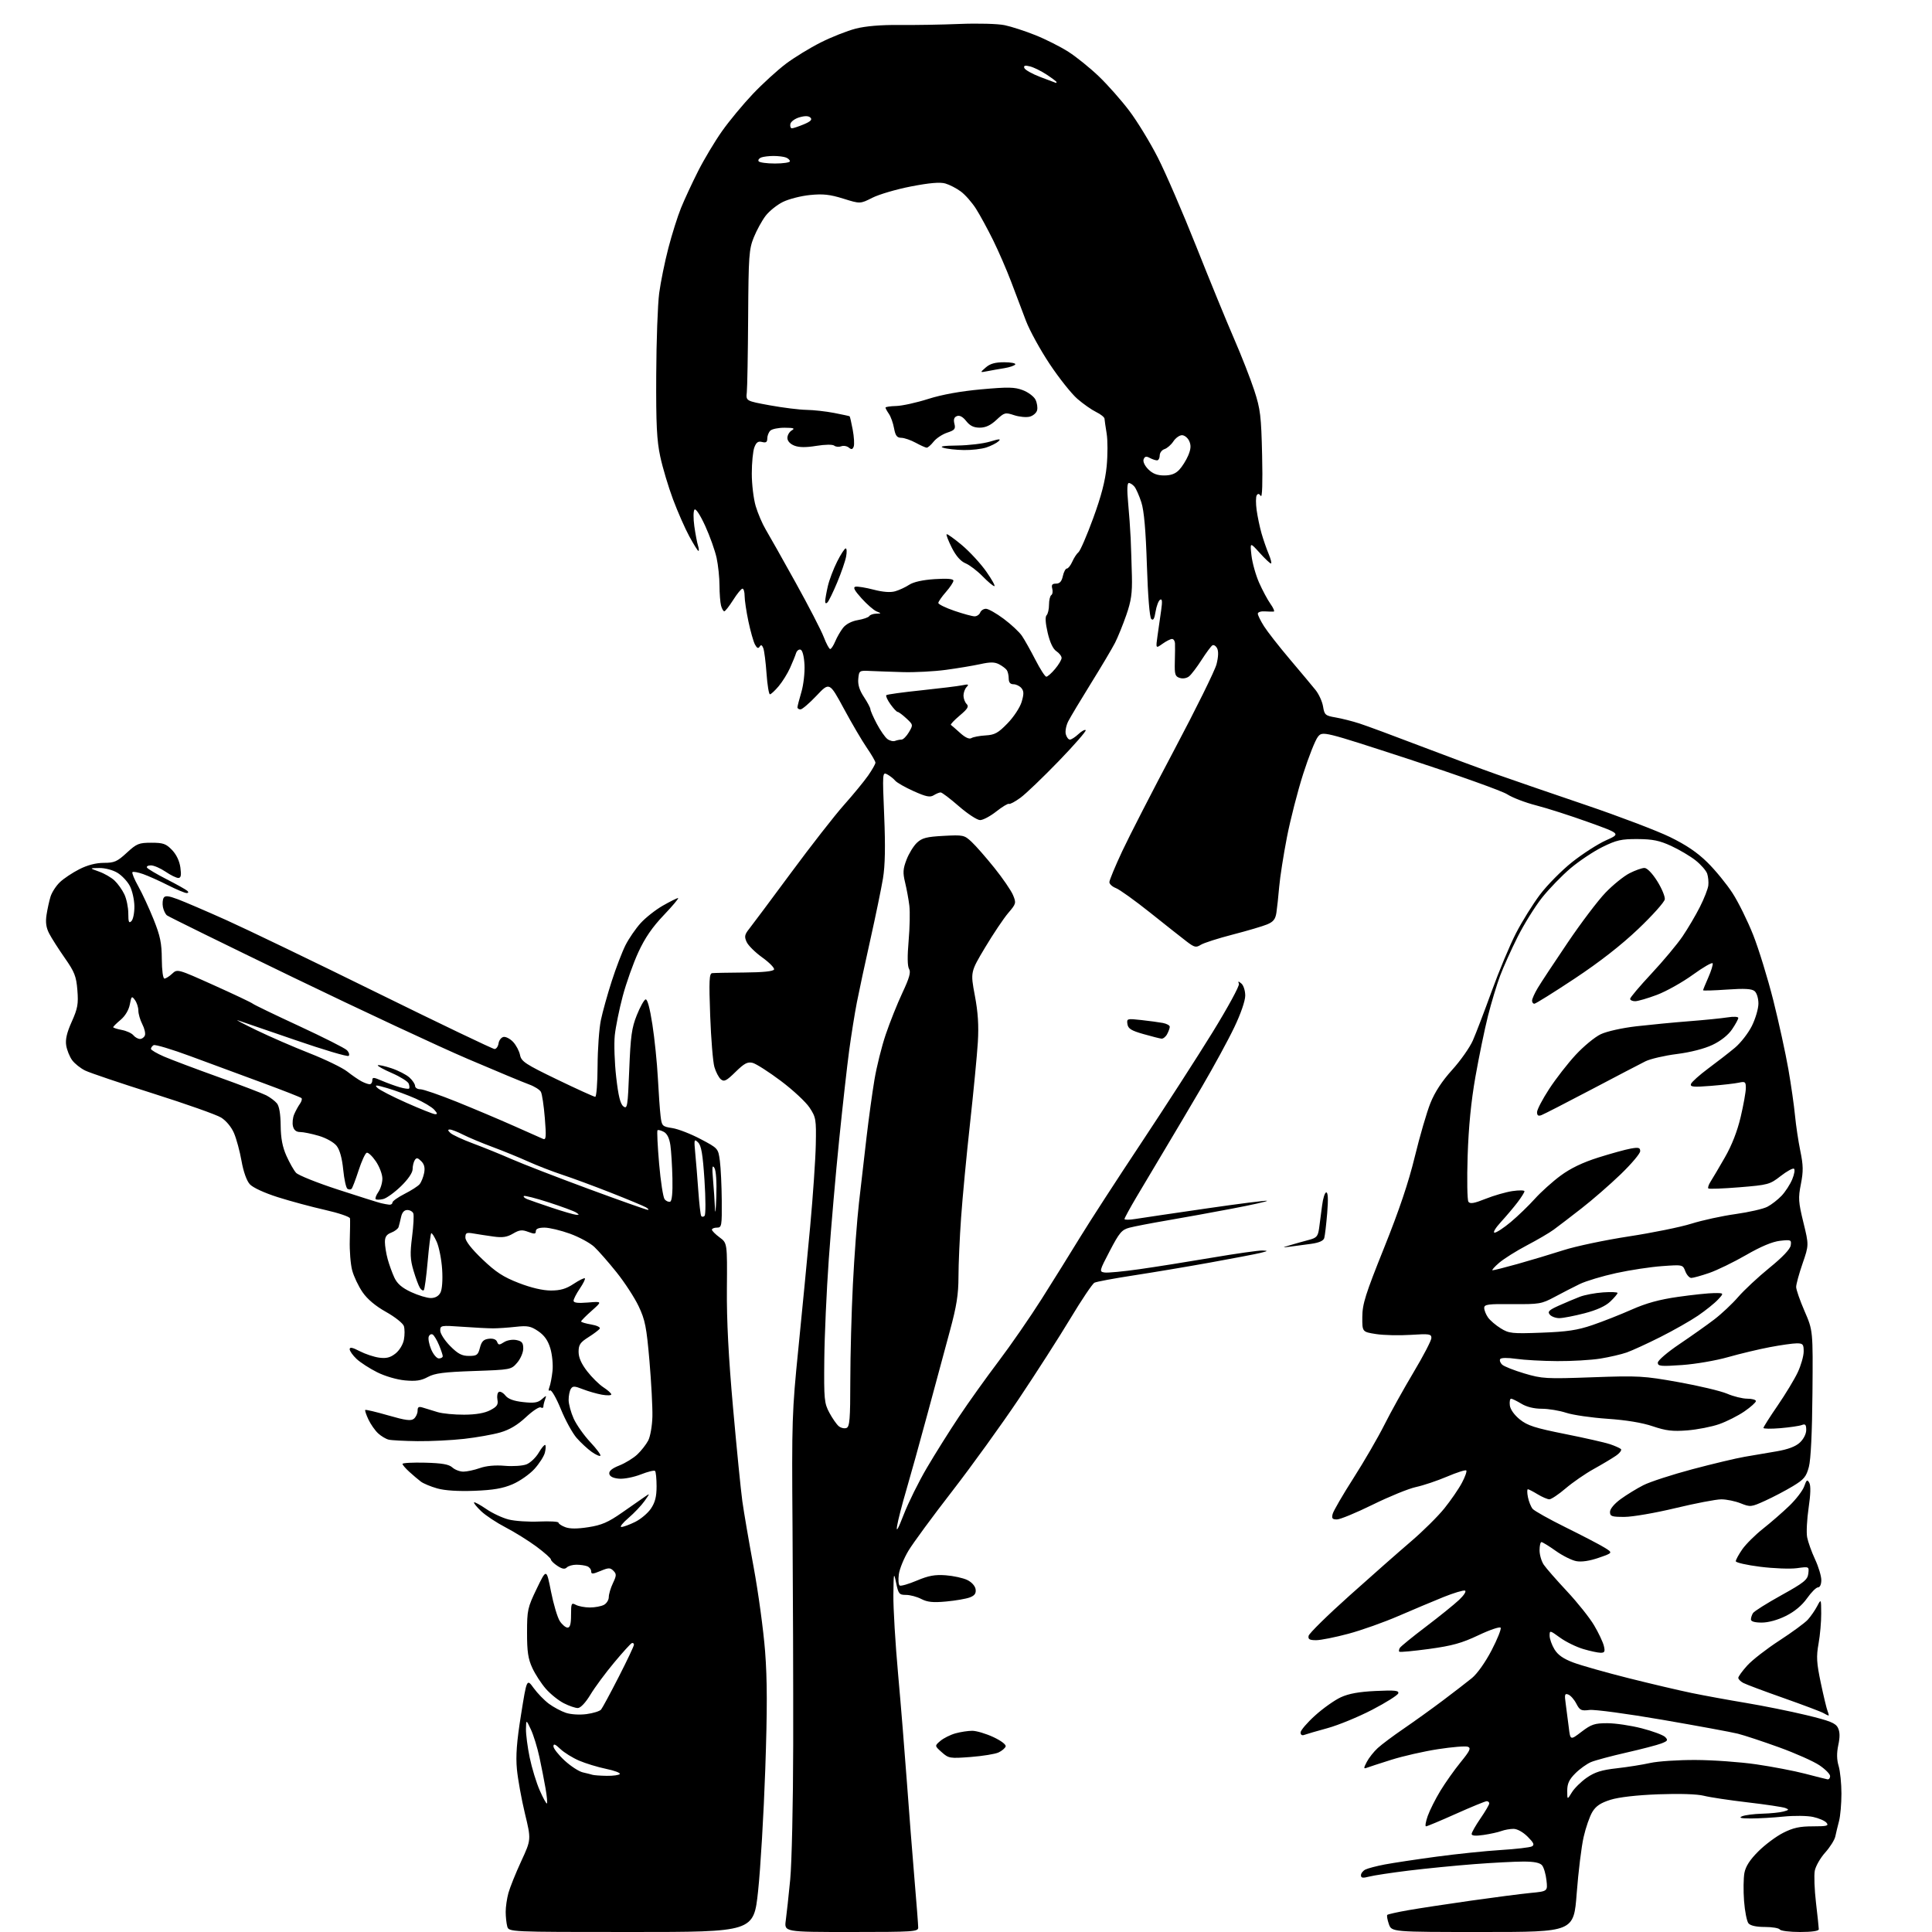 <?xml version="1.0" encoding="UTF-8" standalone="no"?>
<svg 
  version="1.1" 
  xmlns="http://www.w3.org/2000/svg" 
  xmlns:xlink="http://www.w3.org/1999/xlink" 
  xmlns:svg="http://www.w3.org/2000/svg"
  xmlns:rdf="http://www.w3.org/1999/02/22-rdf-syntax-ns#"
  xmlns:cc="http://creativecommons.org/ns#"
  xmlns:dc="http://purl.org/dc/elements/1.1/"
  viewBox="0 0 768 768"
  width="768"
  height="768"
>
<style>svg {background-color: white; }</style>"
<path stroke="none" fill="black" fill-rule="evenodd" d="M250.92,768.00C202.23,768.00 202.23,768.00 201.63,765.75C201.30,764.51 201.02,761.92 201.02,760.00C201.01,758.08 201.50,754.70 202.10,752.50C202.71,750.30 204.99,744.62 207.18,739.88C211.17,731.26 211.17,731.26 208.66,720.88C207.29,715.17 205.86,707.26 205.48,703.30C204.98,697.94 205.39,692.42 207.11,681.68C209.41,667.26 209.41,667.26 212.14,671.03C213.64,673.10 216.36,675.90 218.18,677.26C220.01,678.61 223.04,680.24 224.93,680.87C226.91,681.53 230.39,681.75 233.16,681.38C235.80,681.03 238.40,680.22 238.94,679.58C239.47,678.93 242.63,673.09 245.95,666.59C249.28,660.09 252.00,654.34 252.00,653.80C252.00,653.27 251.62,652.98 251.15,653.17C250.68,653.35 247.51,656.85 244.10,660.94C240.68,665.03 236.45,670.75 234.70,673.66C232.78,676.83 230.78,678.95 229.71,678.97C228.73,678.99 226.21,678.13 224.12,677.06C222.02,675.99 218.83,673.43 217.01,671.36C215.20,669.29 212.76,665.55 211.61,663.05C209.93,659.43 209.50,656.56 209.51,649.00C209.51,640.03 209.72,639.06 213.37,631.50C217.23,623.50 217.23,623.50 219.03,632.66C220.03,637.70 221.60,642.99 222.53,644.41C223.47,645.84 224.85,647.00 225.62,647.00C226.61,647.00 227.00,645.59 227.00,641.96C227.00,637.30 227.14,637.01 228.93,637.96C230.00,638.53 232.50,639.00 234.50,639.00C236.50,639.00 239.00,638.53 240.07,637.96C241.13,637.40 242.00,636.00 242.00,634.87C242.00,633.73 242.74,631.24 243.65,629.33C245.09,626.29 245.11,625.68 243.83,624.40C242.55,623.13 241.92,623.14 238.69,624.49C235.58,625.78 235.00,625.80 235.00,624.62C235.00,623.85 234.29,622.94 233.42,622.61C232.55,622.27 230.61,622.00 229.12,622.00C227.62,622.00 225.91,622.49 225.31,623.09C224.52,623.88 223.49,623.71 221.61,622.48C220.17,621.54 219.00,620.39 219.00,619.92C219.00,619.45 216.41,617.15 213.25,614.80C210.09,612.46 204.57,609.03 201.00,607.17C197.43,605.32 193.04,602.42 191.26,600.72C189.49,599.03 188.22,597.45 188.44,597.22C188.67,596.99 190.85,598.18 193.29,599.85C195.72,601.53 199.74,603.41 202.22,604.03C204.70,604.66 210.16,605.02 214.36,604.83C218.57,604.65 222.00,604.85 222.00,605.27C222.00,605.70 223.21,606.51 224.69,607.07C226.52,607.77 229.47,607.77 233.90,607.08C239.15,606.27 241.76,605.14 247.28,601.28C251.06,598.65 255.12,595.83 256.30,595.00C258.44,593.52 258.43,593.53 256.20,596.70C254.95,598.46 252.07,601.50 249.79,603.45C247.51,605.40 246.25,607.00 247.00,607.00C247.75,607.00 250.20,606.11 252.43,605.01C254.67,603.92 257.51,601.53 258.75,599.70C260.41,597.25 261.00,594.93 261.00,590.85C261.00,587.82 260.73,585.06 260.39,584.72C260.06,584.39 257.51,585.01 254.73,586.11C251.94,587.20 248.06,587.97 246.09,587.80C243.75,587.60 242.41,586.94 242.21,585.88C242.00,584.77 243.27,583.71 246.20,582.55C248.57,581.61 251.78,579.64 253.34,578.17C254.90,576.70 256.85,574.21 257.68,572.63C258.50,571.05 259.25,566.77 259.34,563.13C259.43,559.48 258.90,549.52 258.17,541.00C257.00,527.48 256.45,524.70 253.87,519.25C252.24,515.82 248.28,509.74 245.08,505.75C241.88,501.76 237.90,497.22 236.24,495.66C234.57,494.10 230.22,491.74 226.56,490.41C222.90,489.09 218.35,488.00 216.45,488.00C214.14,488.00 213.00,488.47 213.00,489.41C213.00,490.57 212.45,490.62 210.00,489.70C207.52,488.76 206.48,488.88 203.93,490.38C201.56,491.78 199.76,492.05 196.17,491.55C193.60,491.19 190.04,490.65 188.25,490.34C185.41,489.85 185.00,490.05 185.00,491.95C185.00,493.34 187.46,496.48 191.75,500.58C197.11,505.70 200.09,507.64 206.22,510.01C211.14,511.92 215.77,513.00 218.99,513.00C222.78,513.00 225.04,512.34 228.04,510.35C230.24,508.90 232.24,507.91 232.49,508.16C232.74,508.41 231.83,510.25 230.47,512.25C229.11,514.26 228.00,516.42 228.00,517.07C228.00,517.89 229.73,518.10 233.71,517.77C239.42,517.30 239.42,517.30 235.21,521.04C232.89,523.09 231.00,525.01 231.00,525.30C231.00,525.59 232.80,526.13 235.00,526.50C237.21,526.87 238.74,527.61 238.42,528.13C238.10,528.65 236.07,530.19 233.92,531.55C230.64,533.62 230.00,534.57 230.00,537.37C230.00,539.65 231.09,542.11 233.41,545.11C235.28,547.52 238.20,550.40 239.90,551.50C241.60,552.60 243.00,553.86 243.00,554.30C243.00,554.73 241.31,554.78 239.25,554.41C237.19,554.04 233.77,553.05 231.65,552.22C228.37,550.93 227.67,550.91 226.92,552.10C226.43,552.87 226.03,554.85 226.04,556.50C226.04,558.15 226.95,561.49 228.05,563.93C229.16,566.37 232.12,570.56 234.63,573.25C237.15,575.93 238.96,578.38 238.66,578.67C238.36,578.97 236.79,578.28 235.17,577.12C233.56,575.97 230.88,573.49 229.23,571.61C227.58,569.73 224.74,564.57 222.94,560.14C221.12,555.69 219.20,552.37 218.65,552.71C218.04,553.09 217.94,552.60 218.40,551.41C218.81,550.36 219.36,547.48 219.63,545.00C219.90,542.52 219.51,538.48 218.77,536.01C217.82,532.85 216.40,530.83 213.96,529.17C210.99,527.15 209.72,526.91 205.00,527.43C201.97,527.77 197.93,528.04 196.00,528.04C194.07,528.04 188.56,527.76 183.75,527.41C175.27,526.81 175.00,526.86 175.00,528.93C175.00,530.11 176.76,532.86 178.92,535.04C182.02,538.17 183.58,539.00 186.39,539.00C189.56,539.00 190.03,538.65 190.78,535.75C191.43,533.23 192.22,532.43 194.31,532.18C196.03,531.98 197.22,532.42 197.60,533.40C198.11,534.72 198.47,534.74 200.34,533.54C201.56,532.75 203.70,532.38 205.25,532.69C207.47,533.13 208.00,533.77 208.00,536.06C208.00,537.62 206.92,540.15 205.59,541.69C203.20,544.47 203.09,544.49 188.34,545.00C176.42,545.41 172.82,545.88 170.06,547.38C167.43,548.81 165.32,549.13 161.00,548.73C157.78,548.44 153.05,547.06 149.94,545.50C146.95,544.01 143.26,541.62 141.75,540.21C140.24,538.79 139.00,537.04 139.00,536.33C139.00,535.40 140.12,535.62 142.98,537.11C145.18,538.25 148.66,539.41 150.73,539.69C153.59,540.07 155.15,539.67 157.21,538.05C158.77,536.82 160.19,534.48 160.56,532.54C160.91,530.69 160.90,528.26 160.55,527.15C160.19,526.03 157.01,523.50 153.47,521.52C149.28,519.18 146.03,516.45 144.12,513.67C142.51,511.33 140.65,507.43 140.00,505.00C139.35,502.58 138.92,497.20 139.04,493.05C139.17,488.90 139.21,484.97 139.13,484.33C139.06,483.69 134.61,482.18 129.25,480.97C123.89,479.76 115.42,477.48 110.44,475.90C105.09,474.20 100.53,472.10 99.31,470.76C98.05,469.38 96.77,465.79 96.01,461.50C95.33,457.65 93.98,452.66 93.01,450.41C91.97,447.99 89.87,445.47 87.88,444.24C86.02,443.10 73.87,438.80 60.88,434.69C47.89,430.58 35.74,426.48 33.88,425.57C32.02,424.67 29.68,422.81 28.68,421.44C27.68,420.07 26.62,417.44 26.32,415.60C25.93,413.21 26.57,410.48 28.53,406.12C30.88,400.87 31.20,399.09 30.76,393.62C30.32,388.10 29.65,386.38 25.73,380.78C23.25,377.23 20.46,372.86 19.54,371.07C18.34,368.75 18.04,366.62 18.50,363.66C18.85,361.37 19.57,358.11 20.09,356.41C20.62,354.72 22.28,352.14 23.80,350.69C25.31,349.24 28.79,346.92 31.53,345.53C34.77,343.88 38.16,343.01 41.27,343.00C45.45,343.00 46.59,342.50 50.38,339.00C54.34,335.35 55.21,335.00 60.17,335.00C64.88,335.00 66.00,335.40 68.39,337.89C70.14,339.71 71.36,342.30 71.71,344.89C72.13,348.01 71.93,349.00 70.86,349.00C70.09,349.00 67.81,347.88 65.79,346.50C63.76,345.13 61.16,344.00 59.99,344.00C58.83,344.00 58.13,344.41 58.44,344.90C58.75,345.40 62.26,347.48 66.25,349.52C70.24,351.56 73.93,353.63 74.45,354.11C75.04,354.66 74.93,355.00 74.17,355.00C73.50,355.00 70.17,353.60 66.77,351.89C63.38,350.17 58.94,348.18 56.89,347.46C54.85,346.74 52.94,346.39 52.65,346.69C52.35,346.98 53.40,349.54 54.99,352.36C56.57,355.19 59.31,361.10 61.07,365.50C63.69,372.03 64.29,374.92 64.32,381.25C64.35,385.73 64.79,389.00 65.37,389.00C65.92,389.00 67.30,388.13 68.44,387.06C70.49,385.13 70.58,385.16 84.98,391.63C92.94,395.21 99.92,398.51 100.48,398.98C101.04,399.44 109.35,403.45 118.95,407.89C128.55,412.34 137.07,416.64 137.89,417.46C138.71,418.28 139.03,419.30 138.60,419.73C138.17,420.15 128.53,417.29 117.16,413.36C105.80,409.43 95.60,405.93 94.50,405.58C93.40,405.23 96.78,407.01 102.00,409.54C107.22,412.07 116.67,416.18 123.00,418.66C129.32,421.15 136.07,424.42 138.00,425.93C139.93,427.44 142.48,429.20 143.68,429.84C144.89,430.48 146.35,431.00 146.93,431.00C147.52,431.00 148.00,430.32 148.00,429.49C148.00,428.15 148.45,428.17 151.75,429.59C153.81,430.48 157.00,431.64 158.84,432.18C160.68,432.71 162.38,432.95 162.62,432.72C162.85,432.48 162.78,431.59 162.46,430.74C162.13,429.90 159.13,428.02 155.80,426.57C152.46,425.12 149.94,423.73 150.19,423.47C150.45,423.22 152.87,423.74 155.58,424.64C158.29,425.54 161.51,427.19 162.75,428.31C163.99,429.43 165.00,430.95 165.00,431.67C165.00,432.40 165.94,433.00 167.10,433.00C168.25,433.00 174.77,435.25 181.58,437.99C188.38,440.74 198.58,445.04 204.23,447.56C209.88,450.08 215.13,452.41 215.90,452.74C217.07,453.23 217.18,451.87 216.58,444.47C216.19,439.60 215.49,434.91 215.02,434.04C214.56,433.18 212.45,431.85 210.34,431.09C208.23,430.34 197.28,425.78 186.00,420.96C174.72,416.15 143.45,401.54 116.50,388.51C89.55,375.47 66.99,364.39 66.36,363.87C65.73,363.36 65.01,361.86 64.76,360.53C64.51,359.21 64.65,357.57 65.06,356.90C65.65,355.94 66.92,356.07 70.66,357.46C73.32,358.46 82.03,362.19 90.00,365.77C97.97,369.35 124.94,382.34 149.91,394.64C174.89,406.94 195.89,417.00 196.59,417.00C197.29,417.00 198.00,415.99 198.18,414.76C198.36,413.53 199.25,412.38 200.16,412.20C201.07,412.03 202.79,412.93 203.98,414.19C205.17,415.46 206.40,417.80 206.72,419.39C207.24,421.97 208.85,423.02 221.51,429.14C229.32,432.91 236.12,436.00 236.61,436.00C237.10,436.00 237.52,430.49 237.55,423.75C237.58,417.01 238.17,408.80 238.86,405.50C239.55,402.20 241.49,395.23 243.18,390.00C244.86,384.77 247.32,378.35 248.65,375.71C249.98,373.08 252.68,369.15 254.64,366.98C256.60,364.81 260.58,361.67 263.48,360.01C266.37,358.36 269.10,357.00 269.54,357.00C269.97,357.00 267.43,360.04 263.89,363.75C259.32,368.54 256.38,372.82 253.76,378.50C251.73,382.90 248.93,390.77 247.54,396.00C246.15,401.23 244.73,408.25 244.38,411.60C244.04,414.96 244.29,422.38 244.94,428.10C245.80,435.68 246.58,438.85 247.81,439.80C249.37,441.00 249.55,439.92 250.13,425.29C250.66,411.93 251.12,408.57 253.13,403.57C254.43,400.31 256.00,397.48 256.62,397.28C257.33,397.05 258.32,400.66 259.33,407.21C260.21,412.87 261.19,422.45 261.51,428.50C261.83,434.55 262.31,441.36 262.59,443.64C263.07,447.63 263.25,447.81 267.30,448.44C269.61,448.80 274.65,450.76 278.50,452.80C285.49,456.49 285.50,456.51 286.16,461.50C286.53,464.25 286.86,471.34 286.91,477.25C286.99,487.36 286.88,488.00 285.00,488.00C283.90,488.00 283.00,488.37 283.00,488.81C283.00,489.26 284.37,490.64 286.05,491.88C289.10,494.13 289.10,494.13 288.95,512.32C288.84,524.91 289.60,539.50 291.41,559.75C292.84,575.84 294.50,592.49 295.09,596.75C295.68,601.01 297.69,612.75 299.56,622.83C301.43,632.92 303.48,647.99 304.13,656.33C305.01,667.75 305.03,679.42 304.20,703.50C303.59,721.10 302.31,742.81 301.35,751.75C299.61,768.00 299.61,768.00 250.92,768.00zM338.36,768.00C311.73,768.00 311.73,768.00 312.36,763.39C312.71,760.85 313.50,753.53 314.12,747.14C314.74,740.74 315.28,716.60 315.31,693.50C315.35,670.40 315.22,631.48 315.04,607.00C314.72,564.71 314.83,561.19 317.37,536.00C318.83,521.42 320.94,499.60 322.06,487.50C323.17,475.40 324.18,460.74 324.29,454.93C324.49,444.96 324.35,444.13 321.81,440.29C320.33,438.05 315.20,433.28 310.40,429.68C305.61,426.08 300.56,422.86 299.19,422.51C297.17,422.00 295.87,422.69 292.39,426.10C288.77,429.66 287.85,430.12 286.56,429.05C285.72,428.36 284.56,426.14 283.98,424.14C283.40,422.14 282.65,412.96 282.31,403.75C281.80,389.80 281.93,386.97 283.10,386.84C283.87,386.75 289.63,386.64 295.91,386.59C303.39,386.53 307.44,386.11 307.70,385.37C307.91,384.75 305.80,382.61 303.01,380.60C300.22,378.60 297.42,375.83 296.80,374.45C295.83,372.33 295.99,371.52 297.82,369.22C299.01,367.72 306.47,357.73 314.40,347.00C322.33,336.27 331.81,324.12 335.48,320.00C339.15,315.88 343.47,310.62 345.08,308.32C346.68,306.02 348.00,303.71 348.00,303.18C348.00,302.66 346.46,299.99 344.58,297.26C342.70,294.53 338.59,287.53 335.45,281.70C329.72,271.11 329.72,271.11 324.57,276.56C321.74,279.55 318.88,282.00 318.21,282.00C317.55,282.00 317.00,281.63 317.00,281.18C317.00,280.73 317.70,278.02 318.55,275.15C319.40,272.28 319.96,267.40 319.80,264.29C319.62,260.90 319.00,258.49 318.25,258.25C317.56,258.02 316.75,258.66 316.43,259.67C316.12,260.68 315.05,263.31 314.05,265.53C313.05,267.75 311.02,271.01 309.53,272.78C308.04,274.55 306.48,276.00 306.06,276.00C305.64,276.00 305.03,272.29 304.71,267.75C304.39,263.21 303.81,258.67 303.43,257.67C302.92,256.35 302.51,256.18 301.97,257.05C301.43,257.92 300.90,257.67 300.11,256.20C299.50,255.06 298.33,250.92 297.50,247.00C296.68,243.08 296.00,238.55 296.00,236.93C296.00,235.32 295.62,234.00 295.15,234.00C294.67,234.00 293.01,236.02 291.45,238.50C289.88,240.97 288.29,243.00 287.92,243.00C287.54,243.00 286.96,241.99 286.63,240.75C286.30,239.51 286.02,235.93 286.01,232.80C286.01,229.66 285.49,224.72 284.87,221.81C284.24,218.90 282.21,213.18 280.34,209.08C278.35,204.72 276.59,202.03 276.08,202.57C275.60,203.08 275.57,206.04 276.00,209.15C276.44,212.25 277.10,215.74 277.47,216.90C277.83,218.05 277.91,219.00 277.64,219.00C277.37,219.00 275.75,216.41 274.03,213.25C272.31,210.09 269.39,203.45 267.54,198.50C265.69,193.55 263.40,185.90 262.46,181.50C261.08,175.07 260.76,168.69 260.86,149.00C260.92,135.53 261.45,120.90 262.04,116.50C262.63,112.10 264.27,104.04 265.69,98.59C267.11,93.14 269.37,85.96 270.72,82.65C272.07,79.33 275.11,72.77 277.49,68.06C279.87,63.35 284.15,56.20 287.00,52.16C289.85,48.12 295.37,41.46 299.25,37.37C303.14,33.27 309.07,27.87 312.41,25.35C315.76,22.83 322.00,19.01 326.29,16.86C330.57,14.70 336.82,12.24 340.17,11.38C344.09,10.37 350.22,9.86 357.38,9.93C363.50,10.00 374.35,9.81 381.50,9.52C388.77,9.23 396.65,9.44 399.37,10.01C402.05,10.57 407.57,12.36 411.62,13.99C415.68,15.61 421.58,18.59 424.72,20.60C427.87,22.61 433.31,27.01 436.83,30.38C440.34,33.75 445.79,39.91 448.94,44.09C452.09,48.26 457.17,56.59 460.23,62.59C463.30,68.59 470.19,84.53 475.54,98.00C480.89,111.47 487.66,127.98 490.57,134.67C493.48,141.36 497.09,150.59 498.59,155.17C501.03,162.65 501.35,165.29 501.71,181.00C501.96,191.95 501.76,197.99 501.18,197.14C500.53,196.19 500.04,196.12 499.56,196.90C499.19,197.51 499.17,200.14 499.53,202.75C499.89,205.36 500.77,209.53 501.47,212.00C502.18,214.47 503.46,218.19 504.33,220.25C505.19,222.31 505.60,224.00 505.23,224.00C504.86,224.00 502.83,222.09 500.72,219.75C496.88,215.50 496.88,215.50 497.48,220.82C497.82,223.75 499.18,228.61 500.51,231.62C501.84,234.63 503.88,238.43 505.03,240.05C506.19,241.67 506.77,243.05 506.32,243.11C505.87,243.16 504.26,243.13 502.75,243.03C501.24,242.93 500.00,243.34 500.00,243.94C500.00,244.55 501.11,246.80 502.46,248.94C503.82,251.09 508.43,256.99 512.71,262.04C517.00,267.10 521.59,272.60 522.93,274.26C524.27,275.92 525.62,278.89 525.94,280.86C526.48,284.19 526.84,284.50 530.94,285.20C533.36,285.62 537.63,286.69 540.42,287.60C543.22,288.50 554.05,292.51 564.50,296.51C574.95,300.51 588.67,305.61 595.00,307.84C601.33,310.08 617.30,315.57 630.50,320.05C643.70,324.53 658.67,330.23 663.77,332.70C670.29,335.87 674.73,338.88 678.77,342.87C681.92,345.98 686.39,351.45 688.70,355.02C691.01,358.58 694.70,366.06 696.91,371.63C699.11,377.20 702.71,388.90 704.91,397.63C707.10,406.36 709.80,418.68 710.90,425.00C712.00,431.32 713.19,439.65 713.55,443.50C713.92,447.35 714.86,453.65 715.65,457.50C716.84,463.25 716.88,465.60 715.88,470.69C714.78,476.24 714.89,477.82 716.87,485.91C719.08,494.93 719.08,494.93 716.54,502.29C715.14,506.34 714.00,510.52 714.00,511.59C714.00,512.65 715.51,516.98 717.35,521.22C720.69,528.92 720.69,528.92 720.48,553.71C720.35,569.31 719.83,580.20 719.06,583.09C718.01,587.04 717.13,588.10 712.67,590.79C709.83,592.51 704.89,595.10 701.71,596.55C696.11,599.10 695.79,599.13 691.94,597.59C689.75,596.72 686.28,596.00 684.23,596.01C682.18,596.01 673.98,597.58 666.00,599.50C658.02,601.42 648.91,602.99 645.75,602.99C640.67,603.00 640.00,602.77 640.00,601.01C640.00,599.81 641.71,597.77 644.25,595.91C646.59,594.21 650.64,591.72 653.25,590.39C655.86,589.06 664.64,586.20 672.75,584.04C680.86,581.89 690.20,579.66 693.50,579.10C696.80,578.54 702.52,577.56 706.22,576.93C710.74,576.16 713.77,575.02 715.47,573.44C716.95,572.07 718.00,570.00 718.00,568.44C718.00,566.32 717.65,565.92 716.25,566.47C715.29,566.84 711.46,567.40 707.75,567.72C704.04,568.03 701.00,567.99 701.00,567.62C701.00,567.25 703.54,563.24 706.65,558.72C709.75,554.20 713.35,548.25 714.64,545.50C715.93,542.75 716.98,539.04 716.99,537.25C717.00,534.37 716.69,534.00 714.25,534.00C712.74,534.00 707.90,534.68 703.50,535.52C699.10,536.35 691.64,538.14 686.92,539.48C682.21,540.83 674.00,542.24 668.67,542.62C660.19,543.21 659.00,543.10 659.00,541.69C659.00,540.80 662.80,537.54 667.61,534.30C672.34,531.11 678.57,526.70 681.45,524.50C684.33,522.30 688.61,518.28 690.96,515.56C693.31,512.84 698.89,507.64 703.36,504.00C708.58,499.77 711.62,496.55 711.84,495.06C712.16,492.84 711.94,492.75 707.58,493.24C704.55,493.58 699.97,495.50 694.07,498.91C689.16,501.74 682.56,504.95 679.41,506.03C676.26,507.11 673.07,508.00 672.32,508.00C671.57,508.00 670.50,506.81 669.94,505.35C668.94,502.72 668.91,502.71 660.72,503.30C656.20,503.62 648.00,504.86 642.50,506.06C637.00,507.26 630.48,509.22 628.00,510.41C625.52,511.61 621.02,513.92 618.00,515.55C612.79,518.34 611.90,518.49 601.25,518.40C591.48,518.31 590.00,518.51 590.00,519.92C590.00,520.82 590.67,522.52 591.50,523.70C592.32,524.87 594.60,526.83 596.56,528.03C599.86,530.07 601.03,530.20 612.81,529.76C622.93,529.39 627.02,528.78 633.00,526.74C637.12,525.34 644.14,522.57 648.60,520.59C654.40,518.02 659.65,516.57 667.10,515.52C672.82,514.70 679.27,514.03 681.42,514.02C685.35,514.00 685.35,514.00 682.92,516.61C681.59,518.05 678.02,520.91 675.00,522.98C671.98,525.04 665.23,528.87 660.02,531.49C654.81,534.11 648.79,536.87 646.64,537.63C644.49,538.38 639.76,539.48 636.12,540.07C632.48,540.65 624.77,541.10 619.00,541.06C613.23,541.03 605.89,540.62 602.71,540.16C599.23,539.66 596.69,539.70 596.34,540.26C596.02,540.77 596.38,541.77 597.13,542.47C597.88,543.17 601.86,544.75 605.97,545.97C613.00,548.06 614.57,548.15 632.97,547.49C651.37,546.83 653.35,546.94 667.22,549.42C675.32,550.87 684.02,552.94 686.56,554.02C689.09,555.11 692.70,556.00 694.58,556.00C696.46,556.00 698.00,556.43 698.00,556.95C698.00,557.48 695.94,559.32 693.42,561.06C690.90,562.79 686.39,565.07 683.40,566.12C680.41,567.17 674.71,568.28 670.74,568.60C664.86,569.06 662.27,568.75 657.00,566.97C652.82,565.55 646.40,564.49 639.00,563.99C632.67,563.56 625.29,562.49 622.59,561.61C619.89,560.72 615.51,560.00 612.87,560.00C609.81,560.00 606.85,559.27 604.77,558.00C602.97,556.91 601.13,556.01 600.68,556.00C600.23,556.00 600.01,557.19 600.18,558.65C600.37,560.25 601.94,562.46 604.14,564.24C607.18,566.69 610.17,567.65 622.14,570.04C630.04,571.62 638.08,573.44 640.00,574.09C641.92,574.74 643.87,575.61 644.33,576.01C644.78,576.42 643.88,577.63 642.33,578.70C640.77,579.77 636.80,582.14 633.50,583.97C630.20,585.79 625.20,589.25 622.39,591.64C619.58,594.04 616.66,596.00 615.89,596.00C615.13,595.99 613.03,595.09 611.23,594.00C609.43,592.90 607.68,592.00 607.35,592.00C607.02,592.00 607.03,593.42 607.38,595.15C607.73,596.89 608.56,598.97 609.24,599.79C609.91,600.60 615.85,603.92 622.42,607.17C629.00,610.42 635.92,614.02 637.79,615.18C641.19,617.28 641.19,617.28 635.53,619.24C631.90,620.50 628.70,620.98 626.59,620.58C624.78,620.24 621.10,618.40 618.41,616.48C615.71,614.57 613.17,613.00 612.75,613.00C612.34,613.00 612.00,614.47 612.00,616.28C612.00,618.08 612.76,620.67 613.69,622.03C614.61,623.39 618.78,628.15 622.94,632.60C627.10,637.06 631.94,643.13 633.69,646.10C635.45,649.07 637.18,652.74 637.55,654.25C638.10,656.53 637.89,657.00 636.29,657.00C635.23,657.00 632.10,656.33 629.35,655.51C626.59,654.69 622.45,652.66 620.16,651.00C616.07,648.04 616.00,648.02 616.00,650.24C616.01,651.48 616.87,653.92 617.93,655.65C619.29,657.88 621.48,659.41 625.45,660.89C628.53,662.05 638.35,664.82 647.27,667.07C656.19,669.31 667.55,671.98 672.50,673.00C677.45,674.02 687.12,675.79 694.00,676.93C700.88,678.08 711.67,680.25 717.98,681.77C727.43,684.05 729.66,684.94 730.60,686.82C731.40,688.43 731.45,690.46 730.75,693.70C730.08,696.88 730.12,699.45 730.89,702.02C731.50,704.06 732.00,709.00 732.00,713.00C732.00,717.00 731.57,721.90 731.05,723.88C730.52,725.87 729.86,728.62 729.57,730.00C729.29,731.38 727.47,734.26 725.54,736.42C723.61,738.57 721.75,741.83 721.40,743.66C721.06,745.50 721.28,751.24 721.89,756.42C722.50,761.60 723.00,766.33 723.00,766.92C723.00,767.60 720.22,768.00 715.56,768.00C711.47,768.00 707.84,767.55 707.50,767.00C707.16,766.45 704.49,766.00 701.56,766.00C698.15,766.00 695.82,765.48 695.05,764.56C694.39,763.77 693.60,759.77 693.29,755.69C692.98,751.60 693.05,746.57 693.43,744.51C693.92,741.92 695.61,739.29 698.94,735.97C701.58,733.33 706.03,730.00 708.84,728.58C712.80,726.57 715.41,726.00 720.59,726.00C726.25,726.00 727.07,725.79 726.06,724.57C725.40,723.78 722.98,722.74 720.68,722.25C718.38,721.76 713.12,721.70 709.00,722.12C704.88,722.54 699.02,722.87 696.00,722.87C692.04,722.86 691.06,722.62 692.50,722.00C693.60,721.53 697.20,721.06 700.50,720.97C703.80,720.88 707.62,720.49 709.00,720.10C711.20,719.49 711.28,719.32 709.67,718.70C708.66,718.32 701.94,717.31 694.74,716.47C687.54,715.63 679.68,714.45 677.29,713.84C674.61,713.17 667.65,712.95 659.22,713.26C650.60,713.59 643.53,714.40 640.20,715.44C636.28,716.67 634.41,717.92 632.99,720.26C631.93,722.00 630.36,726.50 629.51,730.27C628.65,734.03 627.42,744.06 626.77,752.55C625.60,768.00 625.60,768.00 589.40,768.00C553.20,768.00 553.20,768.00 552.09,764.84C551.49,763.10 551.21,761.46 551.47,761.20C551.73,760.94 555.45,760.10 559.72,759.35C564.00,758.60 575.15,756.90 584.50,755.57C593.85,754.24 604.59,752.85 608.37,752.48C615.24,751.82 615.24,751.82 614.74,747.41C614.47,744.98 613.69,742.33 613.00,741.50C612.14,740.46 609.85,740.00 605.58,740.00C602.18,740.00 593.35,740.46 585.95,741.03C578.55,741.60 566.88,742.75 560.00,743.59C553.12,744.43 546.04,745.51 544.25,745.98C541.74,746.64 541.00,746.53 541.00,745.45C541.00,744.69 541.79,743.67 542.75,743.18C543.71,742.69 547.20,741.78 550.50,741.15C553.80,740.53 563.05,739.13 571.06,738.05C579.07,736.97 590.55,735.78 596.56,735.41C602.58,735.04 608.15,734.39 608.93,733.98C610.07,733.37 609.72,732.57 607.26,730.11C605.43,728.28 603.12,727.00 601.64,727.00C600.26,727.00 598.09,727.39 596.82,727.86C595.54,728.34 592.36,729.04 589.75,729.42C586.57,729.89 585.00,729.76 585.00,729.04C585.00,728.44 586.58,725.66 588.50,722.86C590.42,720.07 592.00,717.38 592.00,716.89C592.00,716.40 591.54,716.00 590.99,716.00C590.43,716.00 584.95,718.25 578.80,721.00C572.66,723.75 567.29,726.00 566.86,726.00C566.44,726.00 566.74,724.15 567.54,721.89C568.34,719.63 570.60,715.13 572.56,711.90C574.52,708.67 578.15,703.54 580.63,700.50C584.33,695.96 584.84,694.87 583.49,694.36C582.60,694.02 577.27,694.45 571.65,695.32C566.03,696.18 557.66,698.09 553.04,699.55C548.42,701.01 544.00,702.45 543.22,702.75C542.03,703.20 542.04,702.83 543.31,700.40C544.14,698.80 546.10,696.32 547.66,694.89C549.22,693.45 553.88,689.97 558.00,687.16C562.12,684.34 569.10,679.33 573.50,676.02C577.90,672.71 583.12,668.68 585.10,667.07C587.21,665.35 590.45,660.78 592.91,656.06C595.22,651.62 596.85,647.56 596.53,647.05C596.21,646.54 592.25,647.87 587.73,650.02C581.09,653.17 577.29,654.22 568.10,655.48C561.83,656.33 556.50,656.83 556.25,656.58C556.00,656.34 556.10,655.65 556.47,655.05C556.84,654.46 561.49,650.67 566.82,646.63C572.14,642.59 578.08,637.80 580.00,635.99C581.97,634.13 582.99,632.52 582.34,632.29C581.70,632.07 577.88,633.22 573.84,634.84C569.80,636.47 561.77,639.85 555.98,642.35C550.20,644.86 541.20,648.06 535.98,649.45C530.77,650.85 525.00,652.00 523.18,652.00C520.57,652.00 519.92,651.63 520.19,650.27C520.37,649.32 527.71,642.10 536.51,634.23C545.30,626.35 556.33,616.64 561.00,612.65C565.67,608.65 571.59,602.79 574.15,599.61C576.71,596.43 579.85,591.87 581.12,589.47C582.40,587.07 583.18,584.85 582.87,584.53C582.55,584.22 579.11,585.32 575.21,586.98C571.31,588.64 565.75,590.50 562.86,591.12C559.96,591.74 552.23,594.90 545.66,598.13C539.10,601.36 532.71,604.00 531.46,604.00C529.61,604.00 529.29,603.59 529.76,601.80C530.08,600.59 533.80,594.17 538.04,587.55C542.28,580.92 547.80,571.39 550.32,566.37C552.84,561.34 558.08,551.93 561.95,545.44C565.83,538.95 569.00,532.85 569.00,531.87C569.00,530.27 568.18,530.15 560.75,530.63C556.21,530.92 550.02,530.78 547.00,530.31C541.50,529.45 541.50,529.45 541.54,523.48C541.57,518.34 542.79,514.48 550.21,496.00C556.19,481.10 559.94,469.98 562.41,459.78C564.38,451.69 567.16,442.11 568.61,438.50C570.38,434.09 573.21,429.77 577.24,425.31C580.55,421.67 584.26,416.39 585.49,413.59C586.72,410.79 590.09,401.98 592.98,394.00C595.87,386.02 600.20,375.68 602.61,371.00C605.02,366.32 609.32,359.41 612.17,355.62C615.02,351.84 620.76,346.03 624.92,342.72C629.09,339.41 635.15,335.51 638.38,334.06C644.27,331.43 644.27,331.43 631.38,326.80C624.30,324.25 614.98,321.26 610.67,320.16C606.37,319.06 601.20,317.08 599.17,315.76C597.15,314.44 579.81,308.24 560.63,301.97C525.75,290.59 525.75,290.59 523.88,292.90C522.85,294.17 520.22,300.81 518.03,307.65C515.85,314.48 512.94,325.80 511.58,332.79C510.22,339.78 508.83,348.65 508.50,352.50C508.17,356.35 507.67,361.00 507.39,362.83C507.00,365.40 506.16,366.45 503.69,367.47C501.94,368.20 495.77,370.02 490.00,371.51C484.23,373.00 478.53,374.83 477.34,375.57C475.43,376.77 474.80,376.62 471.65,374.21C469.70,372.72 463.18,367.57 457.16,362.76C451.13,357.96 445.03,353.58 443.60,353.04C442.17,352.49 441.00,351.43 441.00,350.66C441.00,349.90 443.29,344.38 446.09,338.39C448.89,332.40 458.21,314.26 466.79,298.07C475.38,281.88 482.93,266.58 483.58,264.07C484.33,261.15 484.42,258.86 483.83,257.72C483.32,256.74 482.47,256.21 481.94,256.54C481.41,256.87 479.48,259.47 477.65,262.32C475.83,265.17 473.60,268.10 472.71,268.83C471.77,269.61 470.21,269.89 468.98,269.49C467.13,268.91 466.88,268.12 467.01,263.16C467.10,260.05 467.13,256.71 467.08,255.75C467.04,254.79 466.51,254.00 465.90,254.00C465.30,254.00 463.59,254.86 462.11,255.92C459.41,257.84 459.41,257.84 460.14,252.67C460.54,249.83 461.19,245.30 461.58,242.60C462.10,239.03 461.98,237.89 461.15,238.41C460.52,238.80 459.72,240.92 459.36,243.12C458.91,245.99 458.42,246.82 457.64,246.04C456.99,245.39 456.31,237.01 455.91,224.73C455.46,210.80 454.78,203.01 453.71,199.70C452.86,197.07 451.62,194.25 450.96,193.45C450.30,192.65 449.29,192.00 448.73,192.00C448.06,192.00 447.96,194.65 448.44,199.75C448.84,204.01 449.30,210.43 449.46,214.00C449.61,217.57 449.83,224.32 449.95,229.00C450.11,235.80 449.67,238.91 447.71,244.52C446.37,248.38 444.36,253.33 443.24,255.53C442.12,257.72 437.84,264.94 433.72,271.57C429.61,278.20 425.54,284.99 424.68,286.66C423.81,288.33 423.36,290.66 423.67,291.85C423.98,293.03 424.71,294.00 425.30,294.00C425.89,294.00 427.41,293.02 428.68,291.83C429.95,290.64 431.26,289.92 431.58,290.25C431.91,290.57 427.07,296.12 420.84,302.57C414.60,309.02 407.76,315.58 405.63,317.13C403.49,318.69 401.45,319.78 401.08,319.55C400.70,319.32 398.45,320.68 396.06,322.56C393.67,324.45 390.77,326.00 389.60,326.00C388.44,326.00 384.65,323.52 381.18,320.50C377.71,317.47 374.45,315.00 373.92,315.00C373.40,315.00 372.16,315.51 371.16,316.13C369.71,317.04 368.11,316.71 363.19,314.50C359.80,312.98 356.50,311.10 355.85,310.32C355.20,309.53 353.78,308.42 352.71,307.84C350.78,306.81 350.76,307.12 351.48,324.32C351.99,336.53 351.84,344.06 351.00,349.17C350.33,353.20 348.07,364.15 345.98,373.50C343.88,382.85 341.47,394.10 340.61,398.50C339.76,402.90 338.39,411.45 337.57,417.50C336.75,423.56 334.96,439.53 333.59,453.00C332.21,466.48 330.36,487.85 329.46,500.50C328.56,513.15 327.76,531.15 327.67,540.50C327.51,556.22 327.66,557.81 329.68,561.57C330.87,563.80 332.56,566.22 333.41,566.93C334.27,567.64 335.66,567.96 336.49,567.64C337.76,567.15 338.00,564.17 338.01,548.78C338.02,538.73 338.48,521.50 339.04,510.50C339.59,499.50 340.68,484.88 341.47,478.00C342.25,471.12 343.60,459.43 344.47,452.00C345.34,444.57 346.75,434.31 347.61,429.20C348.46,424.08 350.48,415.98 352.10,411.20C353.72,406.41 356.69,398.98 358.71,394.67C361.50,388.74 362.14,386.44 361.37,385.17C360.71,384.09 360.65,380.17 361.19,374.00C361.65,368.77 361.78,362.48 361.48,360.00C361.18,357.52 360.42,353.40 359.80,350.83C358.85,346.94 358.94,345.43 360.36,341.73C361.29,339.30 363.15,336.27 364.50,335.00C366.52,333.10 368.33,332.63 375.08,332.27C382.91,331.85 383.33,331.94 386.24,334.67C387.91,336.22 391.98,340.88 395.29,345.00C398.60,349.12 401.93,353.99 402.69,355.80C404.01,358.97 403.94,359.25 400.78,362.94C398.98,365.05 394.86,371.19 391.63,376.58C385.76,386.39 385.76,386.39 387.51,395.72C388.78,402.43 389.11,407.63 388.71,414.27C388.40,419.35 387.00,433.85 385.61,446.50C384.21,459.15 382.61,476.02 382.05,484.00C381.48,491.98 381.01,502.55 381.01,507.50C381.00,514.56 380.27,519.19 377.61,529.00C375.75,535.88 371.74,550.73 368.70,562.00C365.66,573.27 361.84,587.00 360.22,592.50C358.60,598.00 356.98,604.30 356.62,606.50C356.16,609.34 356.92,608.04 359.27,602.00C361.08,597.33 365.20,589.00 368.44,583.50C371.67,578.00 377.41,568.85 381.21,563.16C385.00,557.47 392.08,547.57 396.93,541.16C401.78,534.75 409.52,523.55 414.13,516.27C418.73,509.00 425.60,497.98 429.39,491.77C433.18,485.57 444.08,468.75 453.62,454.39C463.15,440.03 475.92,420.23 481.99,410.39C488.05,400.55 492.78,391.87 492.49,391.11C492.05,389.97 492.23,389.95 493.48,390.98C494.31,391.68 495.00,393.83 495.00,395.76C495.00,397.84 493.23,402.98 490.64,408.38C488.25,413.40 482.46,424.02 477.79,432.00C473.11,439.98 466.45,451.23 462.99,457.00C459.53,462.77 454.51,471.19 451.85,475.70C449.18,480.21 447.00,484.21 447.00,484.58C447.00,484.95 448.91,484.95 451.25,484.57C453.59,484.19 466.25,482.32 479.39,480.41C492.53,478.50 503.45,477.12 503.67,477.34C503.89,477.56 497.64,478.96 489.78,480.45C481.93,481.95 470.32,484.05 464.00,485.13C457.68,486.21 450.93,487.51 449.00,488.02C445.92,488.83 444.98,489.95 441.18,497.22C436.96,505.30 436.91,505.51 439.09,505.84C440.32,506.03 446.54,505.44 452.91,504.53C459.28,503.63 472.29,501.56 481.82,499.94C491.34,498.32 500.34,497.05 501.82,497.10C504.20,497.19 504.10,497.30 501.00,498.06C499.07,498.53 490.07,500.25 481.00,501.89C471.93,503.53 458.20,505.83 450.50,507.01C442.80,508.19 435.85,509.49 435.05,509.90C434.25,510.32 429.96,516.70 425.52,524.08C421.08,531.46 411.86,545.83 405.05,556.00C398.23,566.17 386.32,582.68 378.58,592.68C370.83,602.67 363.00,613.33 361.16,616.37C359.33,619.40 357.59,623.65 357.30,625.81C357.01,627.97 357.16,629.98 357.64,630.28C358.12,630.57 361.19,629.69 364.47,628.30C369.12,626.34 371.65,625.88 375.96,626.20C379.01,626.43 382.85,627.27 384.50,628.07C386.26,628.92 387.63,630.45 387.82,631.76C388.05,633.41 387.45,634.26 385.51,635.00C384.06,635.55 379.84,636.28 376.13,636.62C370.92,637.11 368.67,636.88 366.24,635.63C364.51,634.73 361.78,634.00 360.16,634.00C357.45,634.00 357.14,633.62 356.23,629.25C355.30,624.78 355.23,625.07 355.13,634.00C355.07,639.23 355.91,653.40 357.01,665.50C358.10,677.60 359.67,696.95 360.51,708.50C361.35,720.05 362.70,737.38 363.52,747.00C364.34,756.62 365.01,765.29 365.00,766.25C365.00,767.87 363.06,768.00 338.36,768.00zM217.42,716.90C217.64,716.68 217.40,714.02 216.88,711.00C216.36,707.98 215.26,702.35 214.43,698.50C213.60,694.65 212.07,689.70 211.04,687.50C209.16,683.50 209.16,683.50 209.08,687.29C209.04,689.38 209.70,694.49 210.56,698.66C211.43,702.83 213.23,708.73 214.58,711.77C215.92,714.82 217.20,717.13 217.42,716.90zM624.84,712.50C625.84,710.85 628.52,708.22 630.79,706.64C633.98,704.44 636.67,703.59 642.69,702.92C646.97,702.44 652.95,701.49 655.98,700.81C659.02,700.13 667.12,699.59 674.00,699.62C680.88,699.64 691.73,700.42 698.13,701.35C704.53,702.28 713.28,703.96 717.57,705.08C721.87,706.21 725.86,707.21 726.44,707.31C727.02,707.42 727.50,706.84 727.50,706.04C727.50,705.23 725.58,703.29 723.24,701.72C720.90,700.14 713.70,696.94 707.24,694.60C700.78,692.26 693.39,689.82 690.81,689.17C688.23,688.53 674.73,686.04 660.81,683.64C646.89,681.24 633.85,679.48 631.83,679.74C628.55,680.15 627.99,679.88 626.61,677.22C625.77,675.58 624.33,673.96 623.43,673.61C622.01,673.07 621.87,673.57 622.39,677.24C622.72,679.58 623.27,683.82 623.61,686.65C624.23,691.81 624.23,691.81 628.69,688.40C632.57,685.44 633.90,685.00 638.92,685.00C642.09,685.00 648.23,685.91 652.57,687.02C656.91,688.13 661.11,689.69 661.91,690.48C663.16,691.73 662.97,692.06 660.42,693.05C658.82,693.67 652.55,695.31 646.51,696.68C640.47,698.05 634.15,699.75 632.48,700.44C630.81,701.14 627.99,703.16 626.22,704.93C623.76,707.39 623.00,709.02 623.00,711.83C623.01,715.50 623.01,715.50 624.84,712.50zM241.19,705.92C243.77,705.96 246.11,705.63 246.38,705.19C246.66,704.74 244.20,703.82 240.93,703.15C237.65,702.47 232.84,701.01 230.23,699.89C227.63,698.78 224.26,696.69 222.75,695.25C220.71,693.31 220.00,693.03 220.00,694.19C220.00,695.04 222.00,697.59 224.44,699.84C226.88,702.09 230.15,704.21 231.69,704.55C233.24,704.90 234.95,705.33 235.50,705.51C236.05,705.69 238.61,705.88 241.19,705.92zM385.86,698.43C377.56,699.06 377.10,698.98 374.36,696.54C371.50,693.99 371.50,693.99 373.83,692.02C375.11,690.94 377.81,689.59 379.83,689.03C381.85,688.47 384.85,688.01 386.50,688.02C388.15,688.02 391.90,689.14 394.84,690.50C397.96,691.96 400.00,693.51 399.76,694.24C399.54,694.93 398.26,696.01 396.93,696.63C395.59,697.26 390.61,698.06 385.86,698.43zM518.46,689.65C517.57,689.99 517.00,689.62 517.00,688.69C517.00,687.85 519.59,684.82 522.75,681.96C525.91,679.10 530.52,675.83 533.00,674.69C536.18,673.23 540.24,672.50 546.87,672.19C554.51,671.83 556.17,672.01 555.83,673.13C555.60,673.88 550.93,676.82 545.46,679.66C539.99,682.50 532.01,685.78 527.72,686.96C523.43,688.13 519.27,689.34 518.46,689.65zM726.86,681.97C726.66,681.95 725.75,681.50 724.83,680.97C723.92,680.43 716.82,677.76 709.07,675.02C701.31,672.29 694.08,669.58 692.98,668.99C691.89,668.41 691.00,667.50 691.00,666.97C691.00,666.44 692.60,664.23 694.56,662.07C696.51,659.90 702.25,655.45 707.31,652.16C712.36,648.88 717.46,645.14 718.63,643.85C719.80,642.56 721.47,640.15 722.34,638.50C723.92,635.50 723.92,635.50 723.96,641.38C723.98,644.62 723.51,650.02 722.90,653.38C721.97,658.57 722.11,660.95 723.80,669.00C724.90,674.23 726.12,679.29 726.51,680.25C726.90,681.21 727.05,681.99 726.86,681.97zM700.30,645.00C697.52,645.00 696.01,644.56 696.02,643.75C696.02,643.06 696.40,641.92 696.85,641.22C697.29,640.51 702.35,637.33 708.08,634.15C717.10,629.15 718.54,627.99 718.83,625.54C719.16,622.71 719.16,622.71 714.33,623.37C711.67,623.74 705.11,623.49 699.75,622.82C694.39,622.15 690.00,621.16 690.00,620.61C690.00,620.06 691.16,617.94 692.57,615.89C693.99,613.85 697.70,610.16 700.82,607.69C703.95,605.22 708.67,601.11 711.32,598.55C713.97,595.99 716.62,592.52 717.21,590.83C718.13,588.19 718.42,588.00 719.23,589.45C719.85,590.55 719.75,594.07 718.95,599.43C718.28,603.98 718.01,609.23 718.37,611.10C718.73,612.97 720.14,616.91 721.51,619.85C722.88,622.79 724.00,626.50 724.00,628.10C724.00,629.82 723.47,631.00 722.69,631.00C721.97,631.00 720.01,632.96 718.32,635.35C716.33,638.17 713.39,640.62 709.93,642.35C706.65,643.98 702.96,645.00 700.30,645.00zM188.54,592.62C182.08,592.86 176.83,592.52 173.81,591.67C171.22,590.94 168.30,589.72 167.31,588.97C166.31,588.22 164.26,586.48 162.75,585.11C161.24,583.75 160.00,582.31 160.00,581.92C160.00,581.53 164.05,581.32 168.99,581.44C175.73,581.62 178.45,582.09 179.82,583.34C180.83,584.25 182.80,585.00 184.20,585.00C185.60,585.00 188.55,584.36 190.76,583.58C193.32,582.68 196.89,582.35 200.64,582.68C203.86,582.96 207.75,582.70 209.27,582.11C210.80,581.52 212.99,579.43 214.15,577.47C215.30,575.52 216.47,574.14 216.74,574.41C217.02,574.68 216.95,576.06 216.59,577.48C216.24,578.89 214.38,581.79 212.47,583.91C210.55,586.03 206.64,588.77 203.78,590.00C199.87,591.68 196.09,592.33 188.54,592.62zM166.00,572.88C160.78,572.82 155.60,572.55 154.50,572.28C153.40,572.02 151.51,570.89 150.31,569.78C149.10,568.67 147.37,566.20 146.47,564.30C145.57,562.39 144.99,560.68 145.19,560.48C145.39,560.28 149.50,561.25 154.32,562.64C161.28,564.65 163.39,564.92 164.54,563.96C165.34,563.30 166.00,561.88 166.00,560.81C166.00,559.25 166.44,559.01 168.25,559.59C169.49,559.98 172.07,560.78 174.00,561.35C175.93,561.93 180.65,562.38 184.50,562.36C189.15,562.34 192.63,561.74 194.85,560.59C197.57,559.17 198.11,558.38 197.74,556.40C197.48,555.05 197.72,553.67 198.27,553.33C198.82,552.99 200.00,553.62 200.89,554.73C202.00,556.12 204.19,556.94 207.95,557.35C212.28,557.83 213.80,557.60 215.37,556.23C217.24,554.58 217.31,554.59 216.67,556.33C216.30,557.34 216.00,558.60 216.00,559.14C216.00,559.68 215.53,559.83 214.95,559.47C214.37,559.11 211.72,560.86 209.06,563.35C205.72,566.47 202.54,568.36 198.86,569.42C195.91,570.27 189.45,571.41 184.50,571.97C179.55,572.53 171.22,572.94 166.00,572.88zM174.45,540.00C175.30,540.00 176.00,539.60 176.00,539.12C176.00,538.64 175.33,536.65 174.52,534.69C173.70,532.74 172.57,530.85 172.01,530.50C171.45,530.16 170.74,530.52 170.43,531.32C170.13,532.12 170.56,534.39 171.39,536.38C172.22,538.37 173.60,540.00 174.45,540.00zM619.87,523.98C618.43,523.99 616.71,523.36 616.06,522.57C615.09,521.40 615.73,520.77 619.69,518.99C622.33,517.81 626.08,516.23 628.00,515.49C629.92,514.75 634.09,513.96 637.25,513.74C640.41,513.52 643.00,513.63 643.00,513.98C643.00,514.34 641.71,515.87 640.12,517.38C638.22,519.20 634.75,520.78 629.87,522.05C625.82,523.10 621.32,523.97 619.87,523.98zM171.21,515.99C172.97,516.00 174.33,515.25 175.07,513.87C175.75,512.59 176.03,508.91 175.76,504.62C175.51,500.71 174.54,495.76 173.60,493.64C172.65,491.52 171.67,489.99 171.41,490.25C171.16,490.51 170.52,495.57 170.00,501.50C169.48,507.43 168.79,512.54 168.47,512.86C168.15,513.18 167.46,512.78 166.94,511.97C166.41,511.16 165.26,508.07 164.38,505.11C163.06,500.66 162.96,498.32 163.80,491.71C164.36,487.30 164.59,483.09 164.30,482.35C164.02,481.61 162.94,481.00 161.91,481.00C160.68,481.00 159.83,481.94 159.44,483.75C159.10,485.26 158.66,487.07 158.44,487.77C158.23,488.46 156.91,489.46 155.53,489.99C153.66,490.70 153.00,491.68 153.01,493.73C153.01,495.25 153.50,498.30 154.10,500.50C154.70,502.70 155.90,506.02 156.77,507.88C157.90,510.30 159.78,511.92 163.42,513.62C166.22,514.92 169.72,515.98 171.21,515.99zM593.31,504.96C593.76,504.98 598.26,503.84 603.31,502.43C608.37,501.01 616.55,498.56 621.50,496.97C626.45,495.38 638.15,492.92 647.50,491.49C656.85,490.06 668.04,487.79 672.36,486.43C676.69,485.07 684.59,483.35 689.92,482.61C695.25,481.86 700.94,480.56 702.56,479.71C704.18,478.87 706.71,476.90 708.20,475.34C709.68,473.78 711.59,470.84 712.44,468.80C713.29,466.77 713.60,464.87 713.12,464.58C712.65,464.29 710.26,465.61 707.81,467.52C703.54,470.85 702.86,471.03 691.47,471.96C684.94,472.49 679.37,472.70 679.09,472.42C678.81,472.14 679.21,470.92 679.99,469.70C680.77,468.49 683.32,464.18 685.65,460.11C688.42,455.30 690.61,449.69 691.95,443.99C693.08,439.18 694.00,434.02 694.00,432.51C694.00,430.04 693.73,429.83 691.25,430.37C689.74,430.71 684.73,431.28 680.11,431.65C673.15,432.20 671.80,432.08 672.18,430.91C672.43,430.13 675.53,427.36 679.06,424.73C682.60,422.11 687.37,418.41 689.65,416.50C691.94,414.59 694.98,410.68 696.40,407.82C697.83,404.95 699.00,400.95 699.00,398.93C699.00,396.84 698.34,394.69 697.47,393.98C696.34,393.04 693.48,392.88 686.47,393.37C681.26,393.74 677.00,393.86 677.00,393.65C677.00,393.43 677.93,391.15 679.07,388.58C680.20,386.01 680.99,383.48 680.82,382.95C680.64,382.42 677.10,384.46 672.94,387.47C668.78,390.48 662.36,394.08 658.67,395.47C654.98,396.86 651.06,398.00 649.98,398.00C648.89,398.00 648.00,397.57 648.00,397.05C648.00,396.53 651.82,392.01 656.49,387.01C661.17,382.00 666.73,375.34 668.86,372.20C670.98,369.07 674.09,363.79 675.76,360.48C677.43,357.17 678.93,353.34 679.08,351.98C679.24,350.62 679.04,348.51 678.63,347.29C678.22,346.08 676.15,343.71 674.03,342.02C671.91,340.34 667.55,337.76 664.34,336.28C659.68,334.13 656.97,333.58 650.98,333.54C644.49,333.51 642.58,333.94 636.98,336.70C633.42,338.46 627.69,342.29 624.25,345.20C620.82,348.12 615.73,353.38 612.94,356.89C610.16,360.41 605.82,367.39 603.30,372.39C600.78,377.40 597.64,384.38 596.31,387.90C594.99,391.42 592.81,398.62 591.48,403.90C590.15,409.18 587.92,420.02 586.51,428.00C584.77,437.88 583.79,447.92 583.41,459.50C583.11,468.85 583.25,477.05 583.72,477.72C584.37,478.65 586.00,478.37 590.54,476.55C593.82,475.24 598.64,473.85 601.25,473.47C603.86,473.09 606.00,473.12 606.00,473.54C606.00,473.97 604.77,475.93 603.27,477.91C601.77,479.88 598.79,483.41 596.65,485.75C594.44,488.16 593.35,490.00 594.13,490.00C594.89,490.00 597.80,488.09 600.59,485.75C603.38,483.41 607.65,479.29 610.08,476.59C612.51,473.88 617.12,469.73 620.33,467.36C624.30,464.42 629.10,462.11 635.33,460.14C640.37,458.55 646.19,456.94 648.25,456.58C651.38,456.02 652.00,456.19 652.00,457.61C652.00,458.55 648.51,462.68 644.25,466.79C639.99,470.90 632.96,477.02 628.63,480.38C624.31,483.75 619.36,487.54 617.63,488.80C615.91,490.07 611.11,492.88 606.96,495.05C602.81,497.23 597.86,500.34 595.96,501.96C594.06,503.59 592.87,504.94 593.31,504.96zM513.00,495.54C509.50,495.98 509.50,495.98 513.00,494.93C514.92,494.35 518.15,493.45 520.16,492.92C523.40,492.08 523.89,491.53 524.37,488.23C524.67,486.18 525.20,482.14 525.55,479.25C525.90,476.36 526.65,474.00 527.22,474.00C527.91,474.00 528.03,476.79 527.58,482.25C527.20,486.79 526.68,491.24 526.41,492.14C526.10,493.23 524.33,494.01 521.22,494.44C518.62,494.80 514.92,495.30 513.00,495.54zM284.75,475.73C284.95,469.76 284.64,465.28 283.97,464.23C283.13,462.91 283.01,464.03 283.44,468.90C283.75,472.41 284.09,477.59 284.21,480.40C284.32,483.20 284.57,481.10 284.75,475.73zM280.08,483.32C280.55,482.85 280.53,476.47 280.04,469.10C279.36,458.73 278.78,455.37 277.48,454.11C275.92,452.61 275.85,452.91 276.38,458.50C276.70,461.80 277.25,468.55 277.60,473.50C277.95,478.45 278.46,482.88 278.73,483.34C279.00,483.80 279.61,483.79 280.08,483.32zM229.00,482.89C230.33,482.96 230.33,482.86 229.00,481.98C228.18,481.44 223.28,479.63 218.12,477.96C212.96,476.29 208.51,475.16 208.23,475.44C207.95,475.72 208.57,476.29 209.61,476.70C210.65,477.12 215.10,478.66 219.50,480.13C223.90,481.60 228.18,482.84 229.00,482.89zM257.50,480.93C258.05,480.94 257.73,480.49 256.79,479.94C255.85,479.39 249.55,476.77 242.79,474.11C236.03,471.45 227.35,468.24 223.50,466.98C219.65,465.71 213.57,463.36 210.00,461.75C206.43,460.13 200.03,457.52 195.78,455.94C191.54,454.37 186.27,452.16 184.07,451.04C181.88,449.92 179.52,449.00 178.83,449.00C177.92,449.00 177.98,449.38 179.04,450.37C179.84,451.12 183.88,453.00 188.00,454.53C192.12,456.06 199.10,458.89 203.50,460.82C207.90,462.74 221.62,468.05 234.00,472.62C246.38,477.19 256.95,480.93 257.50,480.93zM154.75,478.88C155.44,478.95 156.00,478.56 156.00,478.02C156.00,477.48 158.17,475.94 160.81,474.59C163.46,473.25 166.16,471.52 166.81,470.73C167.46,469.95 168.26,467.96 168.59,466.32C169.01,464.21 168.67,462.82 167.45,461.59C166.05,460.19 165.54,460.11 164.87,461.18C164.41,461.90 164.02,463.53 164.02,464.79C164.01,466.18 162.20,468.83 159.40,471.54C156.87,474.00 153.70,476.29 152.36,476.63C151.01,476.96 149.66,476.99 149.35,476.68C149.05,476.38 149.52,475.10 150.40,473.84C151.28,472.58 152.00,470.18 152.00,468.51C152.00,466.83 150.84,463.76 149.42,461.67C148.01,459.59 146.37,458.04 145.77,458.24C145.18,458.44 143.73,461.61 142.54,465.28C141.35,468.96 140.09,472.24 139.75,472.58C139.41,472.92 138.68,472.92 138.12,472.58C137.57,472.23 136.81,468.80 136.43,464.94C135.98,460.38 135.06,457.08 133.81,455.49C132.72,454.10 129.68,452.39 126.76,451.52C123.94,450.69 120.60,450.00 119.34,450.00C117.78,450.00 116.85,449.27 116.46,447.71C116.15,446.45 116.36,444.31 116.94,442.96C117.52,441.61 118.54,439.73 119.21,438.80C119.88,437.86 120.17,436.84 119.85,436.52C119.54,436.20 112.58,433.47 104.39,430.45C96.20,427.43 83.34,422.67 75.80,419.89C68.27,417.10 61.63,415.11 61.05,415.47C60.47,415.83 60.00,416.49 60.00,416.94C60.00,417.39 62.36,418.77 65.25,420.02C68.14,421.26 77.82,424.91 86.76,428.12C95.71,431.33 104.29,434.62 105.84,435.41C107.38,436.21 109.29,437.64 110.07,438.59C111.00,439.70 111.52,442.82 111.57,447.40C111.62,452.46 112.28,455.93 113.86,459.46C115.08,462.19 116.80,465.23 117.68,466.20C118.57,467.18 126.09,470.20 134.40,472.90C142.70,475.61 150.40,478.03 151.50,478.29C152.60,478.55 154.06,478.82 154.75,478.88zM266.40,477.68C267.11,477.43 267.43,474.13 267.30,468.40C267.19,463.50 266.83,457.59 266.49,455.25C266.08,452.43 265.20,450.64 263.85,449.92C262.74,449.33 261.62,449.05 261.37,449.30C261.11,449.56 261.40,455.54 262.01,462.60C262.62,469.66 263.61,476.02 264.21,476.75C264.81,477.47 265.80,477.89 266.40,477.68zM612.75,443.28C611.48,443.76 611.00,443.43 611.00,442.10C611.00,441.08 613.17,436.94 615.82,432.88C618.47,428.82 623.21,422.72 626.36,419.32C629.51,415.92 633.98,412.23 636.30,411.13C638.70,409.98 644.78,408.63 650.50,407.96C656.00,407.33 665.45,406.42 671.50,405.95C677.55,405.48 684.41,404.79 686.75,404.42C689.11,404.04 691.00,404.14 691.00,404.64C691.00,405.13 689.88,407.18 688.52,409.18C686.98,411.45 684.04,413.79 680.77,415.34C677.55,416.88 672.02,418.30 666.58,418.99C661.67,419.61 656.04,420.92 654.08,421.89C652.11,422.87 642.40,427.93 632.50,433.15C622.60,438.36 613.71,442.92 612.75,443.28zM172.90,442.90C173.99,442.98 173.92,442.57 172.60,441.11C171.66,440.07 168.33,438.09 165.20,436.70C162.06,435.31 157.03,433.45 154.02,432.57C149.36,431.21 148.76,431.19 150.02,432.44C150.83,433.25 156.00,435.91 161.50,438.35C167.00,440.80 172.13,442.84 172.90,442.90zM55.65,413.00C56.43,413.00 57.31,412.37 57.60,411.59C57.90,410.81 57.44,408.81 56.57,407.14C55.71,405.47 55.00,403.04 55.00,401.74C55.00,400.44 54.39,398.55 53.64,397.53C52.39,395.81 52.23,395.95 51.61,399.27C51.19,401.48 49.78,403.85 47.97,405.38C46.33,406.75 45.00,408.07 45.00,408.32C45.00,408.57 46.53,409.06 48.40,409.42C50.27,409.77 52.35,410.72 53.02,411.53C53.69,412.34 54.88,413.00 55.65,413.00zM461.71,412.88C461.05,412.82 457.80,411.99 454.50,411.05C449.68,409.68 448.44,408.90 448.17,407.09C447.85,404.91 448.03,404.86 453.67,405.48C456.88,405.83 460.74,406.36 462.25,406.64C463.76,406.93 465.00,407.60 465.00,408.15C465.00,408.69 464.53,410.00 463.96,411.07C463.40,412.13 462.38,412.95 461.71,412.88zM609.93,399.00C609.42,399.00 609.01,398.44 609.02,397.75C609.03,397.06 610.04,394.82 611.27,392.76C612.49,390.70 617.84,382.59 623.15,374.75C628.45,366.90 635.22,357.96 638.19,354.87C641.16,351.78 645.46,348.30 647.75,347.13C650.04,345.96 652.73,345.01 653.71,345.03C654.77,345.04 656.84,347.19 658.78,350.28C660.58,353.15 661.93,356.40 661.78,357.50C661.62,358.60 656.88,363.90 651.24,369.27C644.45,375.73 635.88,382.42 625.92,389.02C617.64,394.51 610.44,399.00 609.93,399.00zM52.25,366.15C52.94,365.46 53.46,362.78 53.42,360.20C53.38,357.61 52.57,354.02 51.62,352.21C50.68,350.39 48.46,348.03 46.70,346.96C44.88,345.85 41.77,345.02 39.50,345.05C35.50,345.09 35.50,345.09 39.34,346.46C41.46,347.21 44.25,348.82 45.54,350.04C46.83,351.25 48.59,353.72 49.44,355.52C50.30,357.33 51.00,360.74 51.00,363.10C51.00,366.54 51.25,367.15 52.25,366.15zM355.80,294.52C356.55,294.23 357.70,294.00 358.37,294.00C359.03,294.00 360.35,292.68 361.31,291.06C363.02,288.16 363.01,288.09 360.28,285.56C358.76,284.15 357.21,283.00 356.83,283.00C356.45,283.00 355.16,281.62 353.96,279.94C352.76,278.26 352.03,276.64 352.32,276.34C352.62,276.04 358.86,275.18 366.18,274.42C373.51,273.65 380.85,272.75 382.50,272.41C384.95,271.90 385.27,272.03 384.25,273.09C383.56,273.81 383.00,275.35 383.00,276.50C383.00,277.66 383.56,279.16 384.24,279.84C385.24,280.84 384.68,281.77 381.49,284.45C379.30,286.30 377.73,287.97 378.00,288.16C378.28,288.35 379.93,289.79 381.67,291.36C383.72,293.21 385.30,293.93 386.16,293.40C386.88,292.96 389.41,292.48 391.78,292.34C395.43,292.13 396.77,291.39 400.50,287.55C402.96,285.02 405.44,281.25 406.11,279.04C407.05,275.89 407.03,274.74 406.03,273.53C405.33,272.69 403.91,272.00 402.88,272.00C401.60,272.00 401.00,271.28 400.98,269.75C400.98,268.51 400.64,267.00 400.23,266.40C399.83,265.79 398.46,264.75 397.19,264.08C395.41,263.14 393.67,263.12 389.69,264.00C386.83,264.62 380.68,265.65 376.00,266.28C371.32,266.91 363.68,267.31 359.00,267.18C354.32,267.04 348.48,266.84 346.00,266.72C341.58,266.50 341.49,266.56 341.18,269.84C340.96,272.16 341.65,274.39 343.43,277.07C344.84,279.21 346.00,281.39 346.00,281.93C346.00,282.46 347.14,285.06 348.53,287.70C349.92,290.34 351.82,293.07 352.75,293.77C353.68,294.47 355.05,294.81 355.80,294.52zM415.92,269.00C416.42,269.00 417.99,267.62 419.41,265.92C420.83,264.23 422.00,262.26 422.00,261.55C422.00,260.83 421.07,259.62 419.93,258.87C418.59,257.98 417.36,255.37 416.46,251.51C415.57,247.67 415.42,245.18 416.04,244.56C416.57,244.03 417.00,242.14 417.00,240.36C417.00,238.58 417.41,236.87 417.91,236.56C418.40,236.25 418.58,235.10 418.29,234.00C417.89,232.48 418.26,232.00 419.80,232.00C421.25,232.00 422.03,231.14 422.50,229.00C422.86,227.35 423.58,226.00 424.10,226.00C424.62,226.00 425.59,224.76 426.26,223.25C426.93,221.74 428.04,220.05 428.73,219.50C429.42,218.95 432.04,212.88 434.56,206.00C437.78,197.20 439.37,191.08 439.92,185.33C440.35,180.83 440.35,174.98 439.91,172.33C439.48,169.67 439.09,167.02 439.06,166.44C439.03,165.85 437.54,164.66 435.75,163.79C433.96,162.92 430.59,160.56 428.26,158.54C425.93,156.52 420.97,150.28 417.25,144.68C413.52,139.08 409.28,131.35 407.82,127.50C406.36,123.65 403.72,116.67 401.95,112.00C400.18,107.33 396.96,99.90 394.79,95.50C392.62,91.10 389.55,85.46 387.96,82.96C386.36,80.46 383.66,77.38 381.94,76.12C380.23,74.85 377.46,73.42 375.79,72.94C373.68,72.33 369.52,72.69 362.21,74.10C356.41,75.22 349.48,77.25 346.80,78.60C341.94,81.06 341.94,81.06 335.22,78.96C329.91,77.30 327.14,77.00 322.00,77.52C318.43,77.87 313.58,79.11 311.22,80.27C308.87,81.43 305.77,83.92 304.33,85.81C302.89,87.69 300.78,91.55 299.64,94.37C297.74,99.07 297.55,101.71 297.40,126.00C297.31,140.57 297.07,154.05 296.87,155.94C296.50,159.38 296.50,159.38 306.00,161.12C311.23,162.07 317.79,162.89 320.58,162.93C323.38,162.97 328.33,163.52 331.58,164.15C334.84,164.79 337.61,165.38 337.74,165.48C337.88,165.57 338.43,167.98 338.97,170.82C339.50,173.66 339.68,176.67 339.36,177.52C338.90,178.69 338.45,178.79 337.40,177.91C336.64,177.29 335.29,177.06 334.39,177.41C333.48,177.75 332.24,177.64 331.62,177.15C330.97,176.63 328.01,176.67 324.50,177.24C320.34,177.92 317.66,177.89 315.75,177.14C314.05,176.46 313.00,175.30 313.00,174.07C313.00,172.99 313.79,171.64 314.75,171.08C316.13,170.28 315.53,170.05 311.95,170.03C309.45,170.01 306.86,170.54 306.20,171.20C305.54,171.86 305.00,173.26 305.00,174.32C305.00,175.76 304.49,176.10 302.95,175.70C301.39,175.29 300.64,175.80 299.87,177.83C299.31,179.30 298.85,183.98 298.85,188.22C298.84,192.47 299.55,198.32 300.41,201.22C301.28,204.13 303.07,208.30 304.39,210.50C305.71,212.70 311.04,222.15 316.22,231.50C321.41,240.85 326.47,250.64 327.46,253.25C328.46,255.86 329.61,258.00 330.01,258.00C330.42,258.00 331.32,256.63 332.02,254.96C332.71,253.29 334.12,250.85 335.14,249.55C336.28,248.10 338.56,246.91 341.00,246.50C343.19,246.13 345.24,245.42 345.55,244.91C345.86,244.41 347.10,243.97 348.31,243.94C350.44,243.87 350.44,243.85 348.47,243.05C347.35,242.60 344.67,240.27 342.50,237.87C339.63,234.69 338.98,233.44 340.09,233.22C340.93,233.06 344.17,233.59 347.28,234.40C350.97,235.36 353.96,235.59 355.85,235.04C357.44,234.59 359.96,233.42 361.43,232.45C363.14,231.33 366.83,230.52 371.56,230.21C376.58,229.89 379.00,230.09 379.00,230.83C379.00,231.44 377.65,233.47 376.00,235.35C374.35,237.23 373.00,239.18 373.00,239.69C373.00,240.20 375.87,241.61 379.38,242.81C382.89,244.01 386.51,245.00 387.41,245.00C388.32,245.00 389.32,244.32 389.64,243.50C389.95,242.68 390.98,242.00 391.93,242.00C392.87,242.00 396.05,243.80 399.00,246.00C401.95,248.20 405.20,251.24 406.23,252.75C407.26,254.26 409.66,258.54 411.57,262.25C413.47,265.96 415.43,269.00 415.92,269.00zM328.94,239.45C328.35,240.05 328.01,239.86 328.02,238.95C328.04,238.15 328.51,235.47 329.08,233.00C329.65,230.53 331.31,226.14 332.77,223.25C334.22,220.36 335.76,218.00 336.18,218.00C336.61,218.00 336.68,219.46 336.34,221.25C336.01,223.04 334.42,227.65 332.81,231.50C331.20,235.35 329.46,238.93 328.94,239.45zM395.27,233.00C394.79,233.00 392.68,231.23 390.56,229.06C388.45,226.90 385.40,224.58 383.80,223.92C381.89,223.13 380.02,221.01 378.38,217.76C377.00,215.03 376.06,212.61 376.29,212.37C376.53,212.14 379.26,214.09 382.38,216.70C385.49,219.32 389.85,224.05 392.08,227.23C394.31,230.40 395.74,233.00 395.27,233.00zM462.78,189.00C465.51,189.00 467.28,188.33 468.77,186.74C469.94,185.50 471.54,182.94 472.34,181.05C473.41,178.49 473.51,177.02 472.73,175.31C472.15,174.04 470.86,173.00 469.86,173.00C468.86,173.00 467.32,174.11 466.43,175.46C465.55,176.81 463.96,178.19 462.91,178.53C461.86,178.86 461.00,180.00 461.00,181.07C461.00,182.13 460.52,183.00 459.93,183.00C459.35,183.00 458.04,182.56 457.03,182.02C455.66,181.28 455.05,181.42 454.61,182.57C454.26,183.47 455.03,185.13 456.46,186.56C458.22,188.31 460.01,189.00 462.78,189.00zM383.10,178.90C380.02,178.85 376.38,178.44 375.00,178.00C373.27,177.45 375.01,177.17 380.59,177.10C385.04,177.04 390.85,176.35 393.51,175.55C397.30,174.41 398.03,174.38 396.92,175.42C396.14,176.14 393.97,177.25 392.10,177.87C390.23,178.49 386.18,178.96 383.10,178.90zM368.36,177.96C367.89,177.94 365.93,177.05 364.00,176.00C362.07,174.95 359.51,174.06 358.30,174.04C356.55,174.01 355.95,173.22 355.40,170.25C355.03,168.19 354.11,165.61 353.36,164.53C352.61,163.44 352.00,162.32 352.00,162.03C352.00,161.74 353.91,161.45 356.25,161.39C358.59,161.33 364.29,160.08 368.93,158.60C374.40,156.86 381.80,155.52 390.04,154.77C400.79,153.80 403.31,153.85 406.60,155.10C408.73,155.91 410.99,157.61 411.62,158.87C412.25,160.14 412.54,162.04 412.26,163.10C411.99,164.15 410.65,165.30 409.29,165.64C407.93,165.98 405.15,165.71 403.12,165.04C399.59,163.87 399.25,163.97 396.10,166.91C393.77,169.08 391.80,170.00 389.47,170.00C387.08,170.00 385.57,169.27 384.09,167.39C382.76,165.69 381.46,164.99 380.41,165.40C379.27,165.83 378.97,166.73 379.39,168.43C379.92,170.51 379.52,171.00 376.52,171.99C374.60,172.63 372.17,174.24 371.12,175.57C370.07,176.91 368.83,177.98 368.36,177.96zM392.50,147.55C389.50,148.13 389.50,148.13 391.86,146.07C393.57,144.57 395.60,144.00 399.17,144.00C401.89,144.00 403.88,144.39 403.58,144.87C403.29,145.34 401.35,146.01 399.27,146.35C397.20,146.68 394.15,147.22 392.50,147.55zM308.06,65.00C311.33,65.00 314.00,64.60 314.00,64.11C314.00,63.62 313.29,62.94 312.42,62.61C311.55,62.27 309.34,62.00 307.50,62.00C305.66,62.00 303.45,62.27 302.59,62.60C301.72,62.94 301.26,63.61 301.56,64.10C301.87,64.60 304.79,65.00 308.06,65.00zM314.80,51.00C315.33,51.00 317.44,50.29 319.51,49.43C322.22,48.30 322.96,47.56 322.17,46.77C321.44,46.04 320.03,45.99 317.80,46.63C315.99,47.15 314.37,48.34 314.18,49.29C314.00,50.23 314.28,51.00 314.80,51.00zM419.75,32.95C419.89,32.98 420.00,32.83 420.00,32.63C420.00,32.43 418.24,31.10 416.08,29.67C413.93,28.25 410.94,26.77 409.45,26.40C407.45,25.89 406.85,26.06 407.18,27.03C407.42,27.75 410.29,29.37 413.56,30.62C416.83,31.87 419.61,32.92 419.75,32.95z" />

</svg>